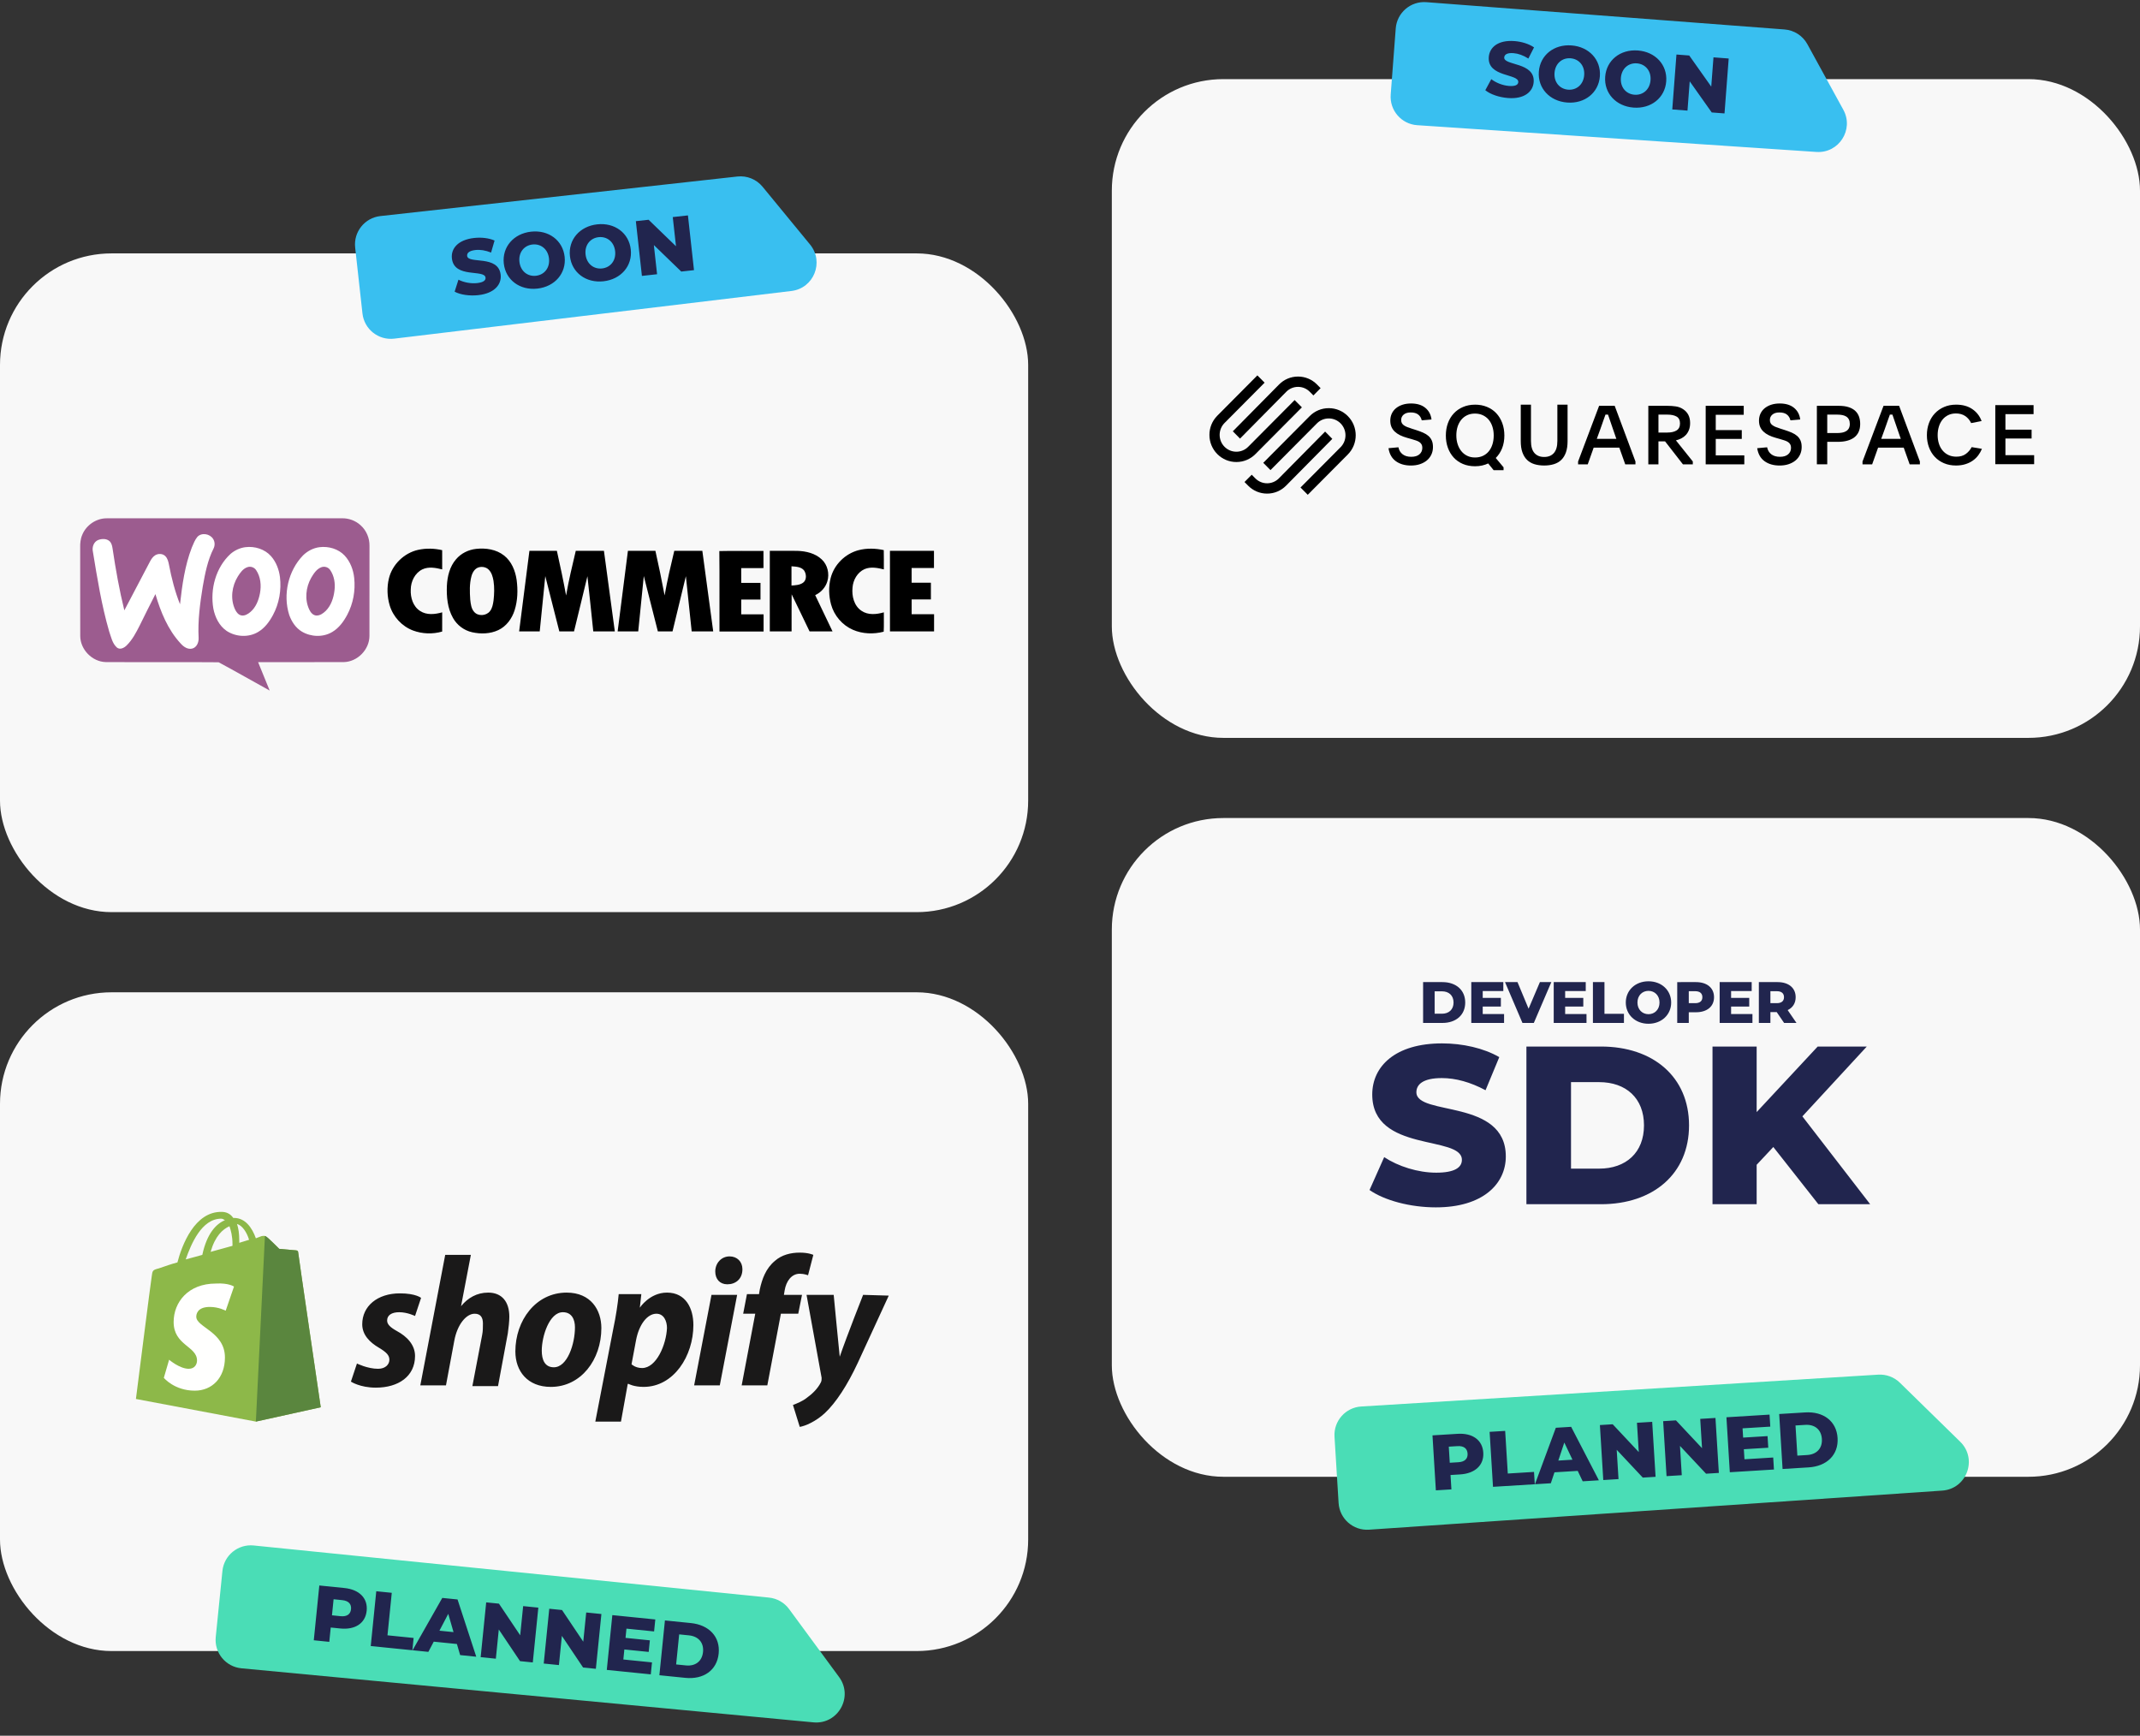 <svg fill="none" height="498" viewBox="0 0 614 498" width="614" xmlns="http://www.w3.org/2000/svg" xmlns:xlink="http://www.w3.org/1999/xlink"><rect x="0" y="0" width="614" height="498" fill="#333333" stroke="none"/><clipPath id="a"><path d="m347 107.702h236.63v34.254h-236.63z"/></clipPath><clipPath id="b"><path d="m23 148.702h245v49.428h-245z"/></clipPath><clipPath id="c"><path d="m39 347.702h216v61.683h-216z"/></clipPath><g fill="#f8f8f8"><rect height="189" rx="32" width="295" y="72.702"/><rect height="189" rx="32" width="295" y="284.702"/><rect height="189" rx="32" width="295" x="319" y="22.702"/><rect height="189" rx="32" width="295" x="319" y="234.702"/></g><g clip-path="url(#a)" fill="#000"><path d="m355.782 125.837 13.265-13.427c.9-.913 2.099-1.413 3.378-1.413 1.28 0 2.475.5 3.375 1.413l1.034 1.045 2.069-2.092-1.034-1.045c-1.451-1.471-3.385-2.28-5.444-2.28s-3.993.809-5.444 2.28l-13.265 13.426z"/><path d="m373.53 116.87-2.079-2.089-13.325 13.406c-1.871 1.884-4.917 1.884-6.787 0-1.871-1.884-1.871-4.946 0-6.827l11.498-11.569-2.078-2.089-11.496 11.569c-3.015 3.036-3.015 7.973 0 11.008 1.458 1.468 3.402 2.277 5.471 2.277s4.013-.809 5.471-2.277l13.325-13.406z"/><path d="m386.714 119.382c-1.457-1.467-3.402-2.277-5.47-2.277-2.069 0-4.013.81-5.471 2.277l-13.325 13.406 2.075 2.089 13.326-13.406c1.87-1.884 4.916-1.881 6.787 0 .903.91 1.403 2.122 1.403 3.415s-.497 2.505-1.403 3.416l-11.499 11.569 2.079 2.088 11.498-11.569c3.016-3.036 3.016-7.972 0-11.008z"/><path d="m380.196 123.822-13.265 13.426c-1.864 1.884-4.893 1.887-6.757 0l-1.034-1.045-2.069 2.092 1.035 1.045c1.45 1.471 3.385 2.28 5.443 2.28 2.059 0 3.993-.809 5.444-2.28l13.265-13.426-2.065-2.092z"/><path d="m401.228 128.325c.172.856.571 1.528 1.203 2.012.628.483 1.457.725 2.485.725 1.027 0 1.793-.238 2.344-.715s.829-1.102.829-1.881c0-.379-.074-.702-.221-.964-.148-.262-.353-.483-.618-.665-.266-.181-.591-.335-.981-.463-.389-.128-.826-.262-1.306-.403l-1.26-.356c-.745-.205-1.417-.457-2.008-.749s-1.098-.638-1.518-1.034c-.419-.396-.738-.853-.957-1.367-.218-.514-.325-1.115-.325-1.797 0-.681.141-1.373.419-1.974.279-.601.675-1.119 1.189-1.548.514-.43 1.135-.766 1.867-1.011s1.555-.37 2.472-.37c1.726 0 3.096.417 4.107 1.25 1.011.832 1.602 1.947 1.773 3.344l-2.801.239c-.171-.715-.513-1.27-1.027-1.666s-1.229-.594-2.146-.594c-.856 0-1.525.201-2.005.608-.484.403-.725.923-.725 1.558 0 .366.07.668.211.917.141.245.343.46.608.641s.588.346.967.487c.383.144.813.296 1.296.453l1.189.38c.746.238 1.421.487 2.019.749.597.262 1.108.574 1.528.94.419.366.742.803.967 1.31s.339 1.135.339 1.88c0 .793-.155 1.518-.467 2.176-.312.659-.745 1.219-1.306 1.68-.561.46-1.226.816-1.995 1.071s-1.622.379-2.556.379c-1.726 0-3.166-.413-4.315-1.236-1.152-.826-1.857-2.068-2.122-3.737l2.847-.262z"/><path d="m423.184 118.657c-.839 0-1.588.157-2.25.473-.661.316-1.222.752-1.679 1.313-.46.561-.809 1.223-1.051 1.985-.242.766-.359 1.595-.359 2.495s.124 1.733.373 2.505c.248.773.601 1.441 1.061 2.008.457.568 1.017 1.011 1.679 1.337.662.322 1.41.484 2.25.484s1.588-.155 2.25-.46c.662-.309 1.219-.736 1.679-1.29.46-.551.813-1.219 1.061-1.998.249-.779.373-1.636.373-2.566s-.124-1.756-.373-2.529c-.248-.772-.601-1.433-1.061-1.984s-1.021-.984-1.692-1.3c-.669-.316-1.424-.473-2.264-.473m.027-2.559c1.259 0 2.411.218 3.452.651s1.928 1.041 2.66 1.824c.729.782 1.296 1.716 1.703 2.807.403 1.088.604 2.28.604 3.577 0 1.296-.215 2.555-.641 3.637-.43 1.081-1.038 2.018-1.831 2.807l2.24 2.677v.829h-2.844l-1.562-1.941c-.544.252-1.128.45-1.749.591-.622.141-1.29.215-2.005.215-1.29 0-2.452-.218-3.486-.652-1.034-.433-1.914-1.041-2.636-1.823-.722-.783-1.283-1.713-1.679-2.794-.397-1.081-.595-2.26-.595-3.54 0-1.279.198-2.481.595-3.566.396-1.081.96-2.012 1.689-2.794.729-.783 1.612-1.394 2.646-1.837 1.035-.44 2.18-.662 3.439-.662"/><path d="m443.045 131.109c1.192 0 2.122-.376 2.787-1.128.665-.753 1.001-1.908 1.001-3.463v-10.42h2.928v10.491c0 1.236-.154 2.297-.463 3.177-.309.879-.752 1.601-1.323 2.166-.574.564-1.28.974-2.116 1.235-.836.262-1.773.393-2.811.393-1.037 0-1.994-.131-2.824-.393-.829-.261-1.531-.675-2.102-1.235-.574-.565-1.014-1.287-1.327-2.166-.309-.88-.463-1.938-.463-3.177v-10.491h2.928v10.42c0 1.555.333 2.71 1.001 3.463.665.752 1.595 1.128 2.787 1.128"/><path d="m458.15 125.904h5.605l-.923-2.667c-.363-1.044-.655-1.894-.874-2.549-.221-.654-.419-1.232-.591-1.729h-.732c-.094.265-.188.531-.285.796-.094.265-.202.561-.319.89-.118.329-.249.702-.39 1.121-.141.42-.315.911-.52 1.475l-.971 2.666zm-5.366 6.501 6.028-15.971h4.47l5.957 15.971v.82h-2.932l-1.702-4.796h-7.355l-1.702 4.796h-2.768v-.82z"/><path d="m475.838 124.104h2.552c1.125 0 2.008-.205 2.657-.615.648-.409.973-1.078.973-2.005s-.329-1.598-.984-1.971c-.654-.369-1.538-.557-2.646-.557h-2.552v5.144zm9.856 9.121h-2.834l-5.128-6.596h-1.897v6.596h-2.905v-16.791h5.457c.86 0 1.676.057 2.448.174.772.118 1.471.386 2.096.806 1.326.873 1.991 2.19 1.991 3.953 0 .765-.114 1.43-.339 1.998-.225.567-.527 1.051-.9 1.451-.376.396-.81.722-1.3.97-.494.249-1.004.437-1.535.561l4.846 6.058z"/><path d="m489.388 116.434h10.918v2.572h-8.03v4.396h7.466v2.525h-7.466v4.725h8.194v2.573h-11.082z"/><path d="m507.012 128.325c.172.856.571 1.528 1.203 2.012.631.483 1.457.725 2.485.725 1.027 0 1.793-.238 2.344-.715.55-.477.829-1.102.829-1.881 0-.379-.074-.702-.222-.964-.147-.262-.352-.483-.617-.665-.266-.181-.591-.335-.981-.463s-.826-.262-1.306-.403l-1.26-.356c-.745-.205-1.417-.457-2.008-.749s-1.098-.638-1.514-1.034c-.42-.396-.739-.853-.958-1.367-.218-.514-.325-1.115-.325-1.797 0-.681.141-1.373.419-1.974.279-.601.675-1.119 1.189-1.548.514-.427 1.135-.766 1.867-1.011.733-.245 1.555-.37 2.472-.37 1.726 0 3.096.417 4.107 1.25 1.011.832 1.602 1.947 1.773 3.344l-2.8.239c-.172-.715-.514-1.27-1.028-1.666s-1.229-.594-2.146-.594c-.856 0-1.525.201-2.005.608-.483.403-.722.923-.722 1.558 0 .366.071.668.212.917.141.245.342.46.608.641.265.181.587.346.967.487.383.144.812.296 1.293.453l1.188.38c.746.238 1.421.487 2.019.749s1.108.574 1.528.94.742.803.967 1.31.339 1.135.339 1.88c0 .793-.154 1.518-.467 2.176-.312.659-.745 1.219-1.306 1.68-.561.46-1.226.816-1.995 1.071s-1.622.379-2.555.379c-1.727 0-3.167-.413-4.316-1.236-1.152-.826-1.857-2.068-2.122-3.737l2.848-.262z"/><path d="m524.267 124.245h2.858c.524 0 1.004-.044 1.44-.128.437-.084.816-.228 1.142-.43.326-.201.581-.47.762-.812.182-.34.272-.756.272-1.253s-.09-.937-.272-1.286c-.181-.349-.433-.621-.748-.823-.319-.201-.696-.342-1.132-.43-.437-.084-.91-.127-1.417-.127h-2.905v5.285zm-2.976-7.811h6.237c1.158 0 2.129.131 2.915.396.785.265 1.42.631 1.904 1.098.483.467.833 1.018 1.047 1.649.215.631.323 1.313.323 2.045 0 .873-.148 1.632-.44 2.28s-.719 1.182-1.273 1.602c-.557.42-1.229.736-2.025.947-.792.212-1.689.316-2.69.316h-3.022v6.454h-2.976z"/><path d="m539.755 125.904h5.605l-.924-2.667c-.362-1.044-.655-1.894-.876-2.549-.222-.654-.417-1.232-.591-1.729h-.732c-.094.265-.188.531-.286.796-.094.265-.201.561-.319.89-.117.329-.248.702-.389 1.121-.141.42-.316.911-.521 1.475l-.97 2.666zm-5.367 6.501 6.028-15.971h4.47l5.958 15.971v.82h-2.932l-1.703-4.796h-7.354l-1.703 4.796h-2.767v-.82z"/><path d="m568.642 128.785c-.265.655-.618 1.273-1.047 1.85-.434.578-.954 1.085-1.569 1.518-.611.433-1.323.776-2.132 1.028-.81.252-1.71.379-2.697.379-1.256 0-2.398-.218-3.429-.654-1.027-.437-1.907-1.042-2.632-1.814-.729-.772-1.29-1.692-1.686-2.764-.397-1.068-.595-2.226-.595-3.475 0-1.25.198-2.408.595-3.476.396-1.068.96-1.995 1.696-2.774.735-.779 1.618-1.394 2.646-1.837 1.027-.447 2.179-.668 3.452-.668 1.854 0 3.405.43 4.651 1.286 1.25.856 2.133 1.998 2.65 3.419l-2.992.584c-.41-.856-.978-1.535-1.71-2.025s-1.615-.739-2.649-.739c-.833 0-1.575.158-2.227.477-.651.319-1.202.759-1.649 1.316-.446.561-.789 1.219-1.024 1.982-.235.762-.352 1.578-.352 2.448s.12 1.706.366 2.461c.241.756.597 1.407 1.061 1.958.463.551 1.024.984 1.686 1.293.658.312 1.413.467 2.26.467 1.098 0 2.005-.265 2.72-.796s1.269-1.179 1.662-1.944l2.945.49z"/><path d="m572.484 116.232h10.981v2.596h-8.076v4.439h7.509v2.549h-7.509v4.772h8.241v2.596h-11.146z"/></g><g clip-path="url(#b)" clip-rule="evenodd" fill-rule="evenodd"><path d="m23.615 153.406c1.138-2.755 3.994-4.704 6.986-4.696 22.506-.008 45.013.003 67.519-.008 1.952-.044 3.907.683 5.347 2.004 1.65 1.475 2.589 3.68 2.543 5.891-.008 8.627.016 17.252-.011 25.88-.017 3.898-3.422 7.377-7.318 7.484-8.208.035-16.419.002-24.627.016 1.103 2.717 2.219 5.431 3.321 8.151-4.889-2.693-9.73-5.48-14.647-8.116-10.797-.095-21.603.008-32.402-.054-3.89-.109-7.283-3.586-7.304-7.476-.033-8.442 0-16.89-.016-25.338-.03-1.268.09-2.564.61-3.738z" fill="#9c5c8f"/><path d="m56.627 154.035c1.247-1.326 3.613-.895 4.533.605.498.786.542 1.837.141 2.676-1.734 3.411-2.458 7.211-3.125 10.947-.789 4.87-1.446 9.803-1.19 14.747.071 1.261-.539 2.791-1.892 3.085-1.28.285-2.445-.553-3.248-1.457-3.675-3.953-5.755-9.074-7.255-14.184-1.516 2.992-3.038 5.984-4.508 9.001-1.029 2.039-2.115 4.119-3.76 5.738-.694.689-1.868 1.313-2.763.605-1.348-1.179-1.68-3.057-2.251-4.672-2.17-7.484-3.4-15.196-4.661-22.874-.289-1.279.248-2.812 1.524-3.324 1.032-.386 2.352-.441 3.232.319.613.547.781 1.394.896 2.167.885 5.943 1.938 11.867 3.373 17.704 2.458-4.661 4.903-9.33 7.353-13.996.365-.684.8-1.37 1.47-1.794.896-.575 2.224-.534 2.973.269.629.659.839 1.576 1.013 2.442.732 3.858 1.723 7.677 3.163 11.334.621-5.511 1.38-11.089 3.392-16.291.455-1.049.855-2.157 1.59-3.047zm13.819 2.951c2.646-.324 5.502.556 7.304 2.568 1.47 1.663 2.295 3.822 2.573 6.005.449 3.735-.223 7.618-2.02 10.931-1.015 1.889-2.344 3.7-4.217 4.81-2.744 1.666-6.425 1.462-9.077-.296-2.118-1.451-3.308-3.923-3.792-6.387-.975-5.576.692-11.791 4.914-15.684 1.212-1.046 2.723-1.753 4.315-1.947zm.553 5.736c-1.271.422-2.074 1.588-2.758 2.671-1.712 2.758-2.208 6.395-.83 9.395.362.79.945 1.62 1.862 1.786.975.161 1.881-.397 2.592-1.004 1.565-1.343 2.344-3.36 2.722-5.339.425-2.254.207-4.751-1.116-6.681-.531-.787-1.573-1.143-2.472-.828zm20.68-5.73c2.586-.321 5.393.476 7.204 2.406 1.62 1.748 2.497 4.087 2.745 6.436.381 3.61-.284 7.343-1.996 10.552-1.029 1.941-2.388 3.809-4.315 4.939-2.635 1.579-6.115 1.435-8.725-.123-1.764-1.061-2.938-2.875-3.613-4.78-1.851-5.829-.289-12.687 3.977-17.086 1.28-1.247 2.94-2.121 4.723-2.344zm.561 5.739c-1.389.495-2.221 1.821-2.943 3.024-1.563 2.755-1.946 6.303-.534 9.197.381.8 1.056 1.606 2.012 1.649 1.04.039 1.936-.62 2.657-1.301 1.571-1.549 2.29-3.762 2.54-5.91.259-2.012-.076-4.174-1.247-5.862-.536-.786-1.59-1.121-2.486-.797z" fill="#fff"/><path d="m119.989 157.757c2.257-.499 4.631-.43 6.877.092.008 1.838 0 3.676.006 5.513-1.843-.444-3.904-.86-5.693 0-2.137 1.046-3.305 3.455-3.327 5.769-.119 2.306.648 4.873 2.69 6.169 1.876 1.241 4.272.977 6.33.387-.006 1.837 0 3.675-.006 5.513-2.722.789-5.698.691-8.355-.297-3.191-1.198-5.731-3.953-6.703-7.217-.735-2.478-.83-5.162-.234-7.68.961-4.04 4.373-7.351 8.415-8.252zm16.585-.273c2.777-.31 5.799.118 8.043 1.898 2.164 1.68 3.245 4.389 3.62 7.035.382 2.896.297 5.91-.599 8.709-.762 2.376-2.357 4.573-4.655 5.654-2.336 1.1-5.058 1.174-7.544.613-2.303-.517-4.331-2.045-5.475-4.106-1.581-2.779-1.87-6.079-1.747-9.215.13-2.706.814-5.527 2.632-7.612 1.427-1.696 3.539-2.728 5.725-2.976zm.855 5.271c-1.192.302-1.867 1.478-2.167 2.586-.591 2.192-.49 4.498-.34 6.741.144 1.212.275 2.551 1.138 3.496 1.146 1.304 3.449 1.127 4.503-.207.697-.855.876-1.982 1.037-3.038.223-1.89.28-3.812-.008-5.696-.202-1.13-.515-2.322-1.345-3.166-.713-.74-1.84-.966-2.818-.716zm108.909-4.903c2.357-.618 4.856-.528 7.228-.022.054 1.843.011 3.689.024 5.532-1.805-.433-3.798-.838-5.565-.06-2.03.926-3.261 3.104-3.419 5.279-.25 2.439.422 5.243 2.573 6.67 1.884 1.296 4.326 1.043 6.411.438-.024 1.852.055 3.706-.043 5.554-2.903.754-6.063.653-8.829-.547-3.039-1.323-5.393-4.067-6.267-7.258-.67-2.45-.746-5.086-.128-7.555.966-3.86 4.176-7.029 8.015-8.031zm-94.439.182c2.624-.005 5.252-.005 7.879 0 .95 4.258 1.854 8.53 2.643 12.82.752-4.309 1.762-8.567 2.777-12.82 2.693-.005 5.385 0 8.08 0 1.046 7.708 2.086 15.415 3.123 23.122-2.061 0-4.119.003-6.18 0-.572-5.279-1.078-10.563-1.682-15.839-1.25 5.287-2.568 10.557-3.842 15.839-1.405.005-2.812.003-4.217 0-1.347-5.287-2.673-10.582-4.032-15.866-.531 5.289-1.056 10.579-1.592 15.869-1.969-.003-3.94 0-5.908-.003.98-7.707 1.968-15.412 2.951-23.119zm28.262-.002c2.627 0 5.254-.006 7.884 0 .947 4.252 1.843 8.515 2.638 12.801.762-4.302 1.761-8.557 2.779-12.804h8.048c1.043 7.707 2.083 15.414 3.12 23.122-2.058.005-4.116 0-6.175.005-.571-5.282-1.105-10.563-1.668-15.845-1.285 5.279-2.546 10.563-3.831 15.842-1.405-.002-2.807 0-4.209 0-1.347-5.292-2.687-10.587-4.032-15.882-.539 5.292-1.059 10.587-1.595 15.88-1.971 0-3.939.002-5.91 0 .982-7.708 1.968-15.415 2.951-23.122zm26.228.076c4.217-.095 8.439-.014 12.659-.041.008 1.642-.006 3.281.008 4.922-2.129.025-4.258 0-6.387.014v4.23c1.843.006 3.686 0 5.529 0 0 1.599.003 3.194 0 4.789-1.843 0-3.686 0-5.529 0v4.234c2.137.005 4.277 0 6.414 0 0 1.641.003 3.283 0 4.925-4.219 0-8.439 0-12.656 0-.028-7.694.046-15.39-.038-23.081zm14.48-.076c2.641.011 5.282-.022 7.922.016 2.489.079 5.127.7 6.984 2.461 1.677 1.56 2.256 4.105 1.606 6.275-.515 1.764-1.838 3.196-3.49 3.97 1.652 3.471 3.321 6.931 4.973 10.399-2.197 0-4.394 0-6.588.003-1.723-3.539-3.392-7.108-5.137-10.637-.044 3.545-.005 7.09-.019 10.634-2.085 0-4.168.003-6.251 0 0-7.707-.003-15.414 0-23.121zm6.221 4.445c-.005 1.838-.005 3.678 0 5.519 1.13-.079 2.358-.123 3.319-.806 1.105-.798.985-2.505.288-3.534-.863-1.056-2.363-1.078-3.607-1.179zm28.248-4.44c4.212-.011 8.423 0 12.635-.005.002 1.644 0 3.288 0 4.933-2.137.002-4.274 0-6.412.002-.002 1.408-.002 2.815-.002 4.226 1.843.005 3.686 0 5.529 0v4.797c-1.843 0-3.683 0-5.524 0-.008 1.41-.005 2.82 0 4.233 2.145.005 4.291 0 6.439 0 0 1.642 0 3.283-.003 4.928-4.217 0-8.437 0-12.654-.003-.008-7.705 0-15.412-.005-23.116z" fill="#000"/></g><g clip-path="url(#c)"><path d="m63.457 349.65c.433 0 .649.216 1.082.433-2.597 1.082-5.194 3.895-6.493 9.955l-4.761 1.299c1.515-4.329 4.545-11.687 10.172-11.687zm2.381 2.164c.433 1.299.866 2.814.866 5.194v.433l-6.277 1.732c1.298-4.545 3.463-6.493 5.411-7.359zm5.627 3.896-2.814.866v-.65c0-1.948-.216-3.463-.649-4.761 1.515.433 2.814 2.38 3.463 4.545zm14.068 3.463c0-.217-.216-.433-.433-.433-.433 0-4.978-.433-4.978-.433s-3.247-3.246-3.679-3.463c-.433-.433-1.082-.216-1.299-.216 0 0-.649.216-1.732.649-1.082-3.03-3.03-5.844-6.277-5.844h-.216c-.866-1.298-2.164-1.731-3.247-1.731-7.792-.217-11.471 9.523-12.77 14.501-1.732.433-3.463 1.082-5.411 1.731-1.732.433-1.732.65-1.948 2.165-.216 1.082-4.545 35.278-4.545 35.278l34.413 6.493 18.613-4.112s-6.493-44.152-6.493-44.585z" fill="#8db849"/><path d="m84.884 358.74c-.216 0-4.761-.433-4.761-.433s-3.247-3.246-3.679-3.463c-.144-.144-.288-.216-.433-.216l-2.597 53.242 18.613-4.112s-6.493-44.152-6.493-44.585c0-.216-.433-.433-.649-.433z" fill="#5a863e"/><path d="m67.136 369.129-2.381 6.926s-1.948-1.082-4.545-1.082c-3.679 0-3.896 2.164-3.896 2.813 0 3.03 8.224 4.329 8.224 11.688 0 5.843-3.679 9.523-8.657 9.523-5.844 0-8.874-3.68-8.874-3.68l1.515-5.194s3.03 2.597 5.627 2.597c1.732 0 2.381-1.298 2.381-2.381 0-4.112-6.709-4.328-6.709-11.038 0-5.627 4.112-11.038 12.12-11.038 3.679-.216 5.194.866 5.194.866z" fill="#fffffe"/><path d="m113.886 381.898c-1.948-1.082-2.814-1.948-2.814-3.03 0-1.515 1.299-2.381 3.463-2.381 2.381 0 4.545 1.083 4.545 1.083l1.732-5.195s-1.515-1.298-6.061-1.298c-6.493 0-10.821 3.679-10.821 8.873 0 3.03 2.164 5.195 4.761 6.71 2.165 1.298 3.03 2.164 3.03 3.463 0 1.298-1.082 2.597-3.246 2.597-3.03 0-6.06-1.515-6.06-1.515l-1.732 5.194s2.598 1.732 7.143 1.732c6.493 0 11.254-3.247 11.254-9.091 0-3.246-2.381-5.627-5.194-7.142zm26.188-11.038c-3.246 0-5.844 1.515-7.791 3.896l2.813-14.718h-7.359l-7.142 37.443h7.359l2.381-12.769c.865-4.762 3.463-7.792 5.843-7.792 1.732 0 2.381 1.082 2.381 2.814 0 1.082 0 2.164-.216 3.246l-2.814 14.718h7.359l2.813-15.151c.217-1.515.433-3.462.433-4.761 0-4.329-2.164-6.926-6.06-6.926zm18.83 21.427c-2.597 0-3.463-2.164-3.463-4.762 0-4.112 2.164-11.038 6.06-11.038 2.597 0 3.463 2.165 3.463 4.329 0 4.762-2.164 11.471-6.06 11.471zm3.679-21.427c-8.874 0-14.717 8.008-14.717 16.882 0 5.627 3.463 10.172 10.172 10.172 8.657 0 14.501-7.791 14.501-16.882 0-5.194-3.03-10.172-9.956-10.172zm21.643 21.643c-1.947 0-3.03-1.082-3.03-1.082l1.299-6.926c.866-4.545 3.246-7.575 5.844-7.575 2.164 0 3.03 2.165 3.03 4.112-.217 4.762-3.03 11.471-7.143 11.471zm7.143-21.643c-4.978 0-7.792 4.329-7.792 4.329l.433-3.896h-6.493c-.216 2.597-.866 6.709-1.515 9.739l-5.194 26.838h7.358l1.948-10.822h.217s1.515.866 4.328.866c8.658 0 14.285-8.874 14.285-17.747 0-4.762-2.164-9.307-7.575-9.307zm17.964-10.389c-2.381 0-4.113 1.948-4.113 4.329 0 2.164 1.299 3.679 3.463 3.679 2.381 0 4.329-1.515 4.329-4.328 0-2.165-1.515-3.68-3.679-3.68zm-10.173 37.01h7.359l4.978-25.972h-7.359zm30.95-25.972h-5.194l.216-1.298c.433-2.597 1.948-4.762 4.329-4.762 1.298 0 2.381.433 2.381.433l1.515-5.844s-1.299-.649-3.896-.649-5.194.649-7.142 2.381c-2.598 2.164-3.68 5.194-4.329 8.224l-.216 1.299h-3.463l-1.083 5.627h3.463l-3.895 20.561h7.358l3.896-20.561h4.978zm17.531 0s-4.545 11.471-6.709 17.748c-.217-1.948-1.732-17.748-1.732-17.748h-7.791l4.328 23.808c0 .433 0 .866-.216 1.299-.866 1.731-2.381 3.246-3.896 4.328-1.298 1.082-3.03 1.732-4.112 2.165l1.948 6.276c1.515-.216 4.545-1.515 7.142-3.896 3.247-3.03 6.493-8.008 9.523-14.501l8.874-19.262z" fill="#1a1919"/></g><path d="m412.007 346.406c-7.432 0-14.8-2.004-19.065-4.976l4.201-9.436c4.007 2.65 9.694 4.459 14.928 4.459 5.3 0 7.368-1.486 7.368-3.683 0-7.174-25.721-1.939-25.721-18.742 0-8.078 6.591-14.67 20.034-14.67 5.881 0 11.955 1.357 16.415 3.942l-3.943 9.5c-4.33-2.326-8.595-3.489-12.537-3.489-5.364 0-7.303 1.809-7.303 4.071 0 6.915 25.657 1.745 25.657 18.418 0 7.885-6.592 14.606-20.034 14.606zm25.944-.905v-45.238h21.392c14.993 0 25.268 8.724 25.268 22.619s-10.275 22.619-25.268 22.619zm12.796-10.211h8.078c7.691 0 12.861-4.588 12.861-12.408s-5.17-12.408-12.861-12.408h-8.078zm70.97 10.211-12.925-16.415-4.782 5.105v11.31h-12.667v-45.238h12.667v18.806l17.514-18.806h14.088l-18.483 20.034 19.452 25.204z" fill="#21254e"/><path d="m408.31 293.492v-11.716h5.539c3.883 0 6.545 2.259 6.545 5.858 0 3.598-2.662 5.858-6.545 5.858zm3.313-2.645h2.093c1.991 0 3.33-1.188 3.33-3.213s-1.339-3.214-3.33-3.214h-2.093zm13.794.084h6.126v2.561h-9.406v-11.716h9.189v2.561h-5.909v1.975h5.206v2.477h-5.206zm16.404-9.155h3.281l-5.021 11.716h-3.264l-5.004-11.716h3.581l3.18 7.632zm7.247 9.155h6.126v2.561h-9.406v-11.716h9.188v2.561h-5.908v1.975h5.205v2.477h-5.205zm7.965 2.561v-11.716h3.314v9.088h5.59v2.628zm15.943.234c-3.749 0-6.51-2.577-6.51-6.092s2.761-6.092 6.51-6.092 6.511 2.577 6.511 6.092-2.762 6.092-6.511 6.092zm0-2.745c1.774 0 3.164-1.322 3.164-3.347s-1.39-3.348-3.164-3.348-3.163 1.323-3.163 3.348 1.389 3.347 3.163 3.347zm13.602-9.205c3.197 0 5.206 1.657 5.206 4.335 0 2.661-2.009 4.318-5.206 4.318h-2.041v3.063h-3.314v-11.716zm-.2 6.042c1.372 0 2.058-.636 2.058-1.707 0-1.088-.686-1.724-2.058-1.724h-1.841v3.431zm10.302 3.113h6.125v2.561h-9.406v-11.716h9.189v2.561h-5.908v1.975h5.205v2.477h-5.205zm15.211 2.561-2.125-3.113h-1.808v3.113h-3.314v-11.716h5.356c3.197 0 5.205 1.657 5.205 4.335 0 1.724-.836 2.996-2.293 3.699l2.528 3.682zm-.033-7.381c0-1.088-.686-1.724-2.059-1.724h-1.841v3.431h1.841c1.373 0 2.059-.636 2.059-1.707z" fill="#21254e"/><path d="m101.901 71.028c-.498-4.493 2.741-8.539 7.234-9.037l102.438-11.347c2.75-.305 5.468.801 7.225 2.938l13.624 16.578c4.105 4.995 1.071 12.553-5.348 13.324l-113.968 13.677c-4.517.542-8.61-2.704-9.11-7.226z" fill="#39bff0"/><path d="m63.817 450.734c.455-4.497 4.47-7.774 8.967-7.32l147.851 14.953c2.303.233 4.4 1.43 5.771 3.294l14.343 19.504c4.188 5.694-.326 13.663-7.364 12.998l-164.111-15.508c-4.521-.428-7.83-4.454-7.373-8.973z" fill="#4addb6"/><path d="m382.893 412.211c-.278-4.512 3.154-8.395 7.666-8.673l148.325-9.134c2.31-.142 4.572.701 6.226 2.319l17.306 16.929c5.054 4.944 1.886 13.537-5.167 14.018l-164.459 11.213c-4.531.309-8.447-3.13-8.727-7.663z" fill="#4addb6"/><path d="m400.458 8.161c.343-4.507 4.276-7.883 8.783-7.54l102.767 7.83c2.759.21 5.225 1.8 6.555 4.226l10.317 18.815c3.108 5.669-1.274 12.534-7.725 12.102l-114.528-7.676c-4.54-.304-7.96-4.252-7.614-8.789z" fill="#39bff0"/><path d="m137.252 84.677c-2.58.286-5.215-.126-6.81-.994l1.095-3.437c1.493.766 3.537 1.175 5.355.974 1.84-.204 2.5-.799 2.416-1.562-.276-2.49-9.005.316-9.651-5.518-.31-2.805 1.725-5.347 6.392-5.864 2.041-.226 4.203.011 5.85.737l-1.003 3.45c-1.593-.641-3.119-.881-4.487-.73-1.862.206-2.466.909-2.379 1.694.266 2.401 8.975-.381 9.616 5.408.303 2.737-1.727 5.324-6.394 5.841zm16.928-1.875c-5.026.557-9.111-2.489-9.633-7.2s2.798-8.577 7.823-9.134c5.026-.557 9.111 2.489 9.633 7.2s-2.798 8.577-7.823 9.134zm-.408-3.68c2.378-.263 4.044-2.242 3.744-4.957-.301-2.715-2.36-4.281-4.738-4.018s-4.044 2.242-3.744 4.957c.301 2.715 2.36 4.281 4.738 4.018zm19.382 1.578c-5.025.557-9.11-2.489-9.632-7.2s2.797-8.577 7.823-9.134 9.111 2.489 9.633 7.2-2.798 8.577-7.824 9.134zm-.407-3.68c2.378-.263 4.044-2.242 3.743-4.957-.3-2.715-2.359-4.281-4.737-4.018s-4.044 2.242-3.744 4.957c.301 2.715 2.36 4.281 4.738 4.018zm20.278-14.738 4.353-.482 1.739 15.706-3.657.405-7.86-7.601.927 8.369-4.353.482-1.739-15.706 3.657-.405 7.86 7.601z" fill="#21254e"/><path d="m98.807 455.62c4.29.433 6.76 2.929 6.397 6.523-.361 3.571-3.281 5.522-7.571 5.088l-2.74-.277-.416 4.11-4.447-.45 1.59-15.721zm-1.089 8.08c1.842.186 2.848-.574 2.994-2.011.147-1.46-.687-2.407-2.529-2.593l-2.47-.25-.466 4.604zm8.652 8.567 1.59-15.722 4.447.45-1.233 12.195 7.501.759-.356 3.526zm25.653 2.594-.927-3.179-6.648-.673-1.544 2.93-4.537-.459 8.53-15.02 4.38.443 5.372 16.426zm-5.941-6.999 4.043.409-1.512-5.235zm24.019-7.055 4.357.441-1.59 15.721-3.661-.37-6.093-9.079-.847 8.377-4.357-.44 1.59-15.722 3.661.37 6.092 9.079zm18.094 1.83 4.358.441-1.59 15.721-3.661-.37-6.093-9.079-.847 8.377-4.357-.44 1.59-15.722 3.66.37 6.093 9.079zm10.654 13.488 8.22.832-.347 3.436-12.623-1.277 1.59-15.721 12.331 1.247-.348 3.436-7.928-.802-.268 2.651 6.985.706-.336 3.324-6.985-.706zm10.34 4.518 1.59-15.722 7.434.752c5.211.527 8.475 3.92 7.987 8.749s-4.366 7.499-9.577 6.972zm4.806-3.099 2.808.284c2.672.27 4.63-1.143 4.905-3.861.275-2.717-1.361-4.493-4.033-4.764l-2.808-.284z" fill="#21254e"/><path d="m418.212 411.378c4.304-.265 7.145 1.799 7.367 5.404.22 3.583-2.346 5.98-6.649 6.245l-2.749.169.254 4.123-4.462.275-.971-15.772zm.231 8.151c1.847-.114 2.718-1.027 2.63-2.469-.091-1.465-1.067-2.264-2.915-2.15l-2.478.152.284 4.619zm9.923 7.056-.971-15.772 4.461-.275.753 12.234 7.526-.463.218 3.537zm25.734-1.585-1.428-2.988-6.669.411-1.05 3.14-4.552.28 5.991-16.2 4.394-.271 7.956 15.342zm-6.993-5.947 4.056-.25-2.339-4.922zm22.563-10.844 4.371-.269.971 15.772-3.672.226-7.48-7.975.518 8.404-4.371.269-.972-15.772 3.673-.226 7.48 7.975zm18.153-1.118 4.371-.269.971 15.772-3.673.226-7.479-7.975.517 8.404-4.371.269-.971-15.772 3.673-.226 7.479 7.976zm12.693 11.59 8.246-.508.212 3.448-12.662.779-.971-15.772 12.369-.761.213 3.447-7.954.49.164 2.659 7.007-.432.205 3.335-7.007.431zm10.934 2.787-.971-15.772 7.458-.459c5.227-.322 8.997 2.499 9.295 7.343.298 4.845-3.097 8.107-8.324 8.429zm4.242-3.835 2.816-.173c2.682-.165 4.386-1.876 4.218-4.602s-2.069-4.215-4.75-4.05l-2.817.173z" fill="#21254e"/><path d="m432.668 28.124c-2.589-.197-5.102-1.09-6.508-2.239l1.713-3.175c1.325 1.029 3.258 1.81 5.081 1.949 1.846.141 2.606-.322 2.664-1.087.19-2.498-8.907-1.358-8.461-7.21.214-2.814 2.685-4.934 7.367-4.578 2.048.156 4.128.79 5.613 1.809l-1.626 3.204c-1.446-.925-2.901-1.444-4.274-1.548-1.868-.142-2.591.436-2.651 1.224-.184 2.408 8.889 1.288 8.447 7.096-.209 2.746-2.683 4.912-7.365 4.555zm16.982 1.294c-5.042-.384-8.492-4.133-8.132-8.86.36-4.727 4.338-7.91 9.38-7.526 5.042.384 8.492 4.133 8.132 8.86-.36 4.727-4.338 7.91-9.38 7.526zm.281-3.691c2.386.182 4.39-1.454 4.597-4.178.208-2.724-1.525-4.644-3.911-4.826s-4.39 1.454-4.597 4.178c-.208 2.724 1.525 4.644 3.911 4.826zm18.754 5.142c-5.041-.384-8.491-4.133-8.131-8.86.36-4.727 4.338-7.91 9.38-7.526 5.042.384 8.492 4.133 8.132 8.86-.361 4.727-4.339 7.91-9.381 7.526zm.282-3.691c2.386.182 4.389-1.454 4.597-4.178.207-2.724-1.525-4.644-3.911-4.826s-4.39 1.454-4.597 4.178c-.208 2.724 1.525 4.644 3.911 4.826zm22.657-10.726 4.367.333-1.201 15.756-3.668-.28-6.316-8.926-.64 8.396-4.366-.333 1.2-15.756 3.669.28 6.316 8.926z" fill="#21254e"/></svg>